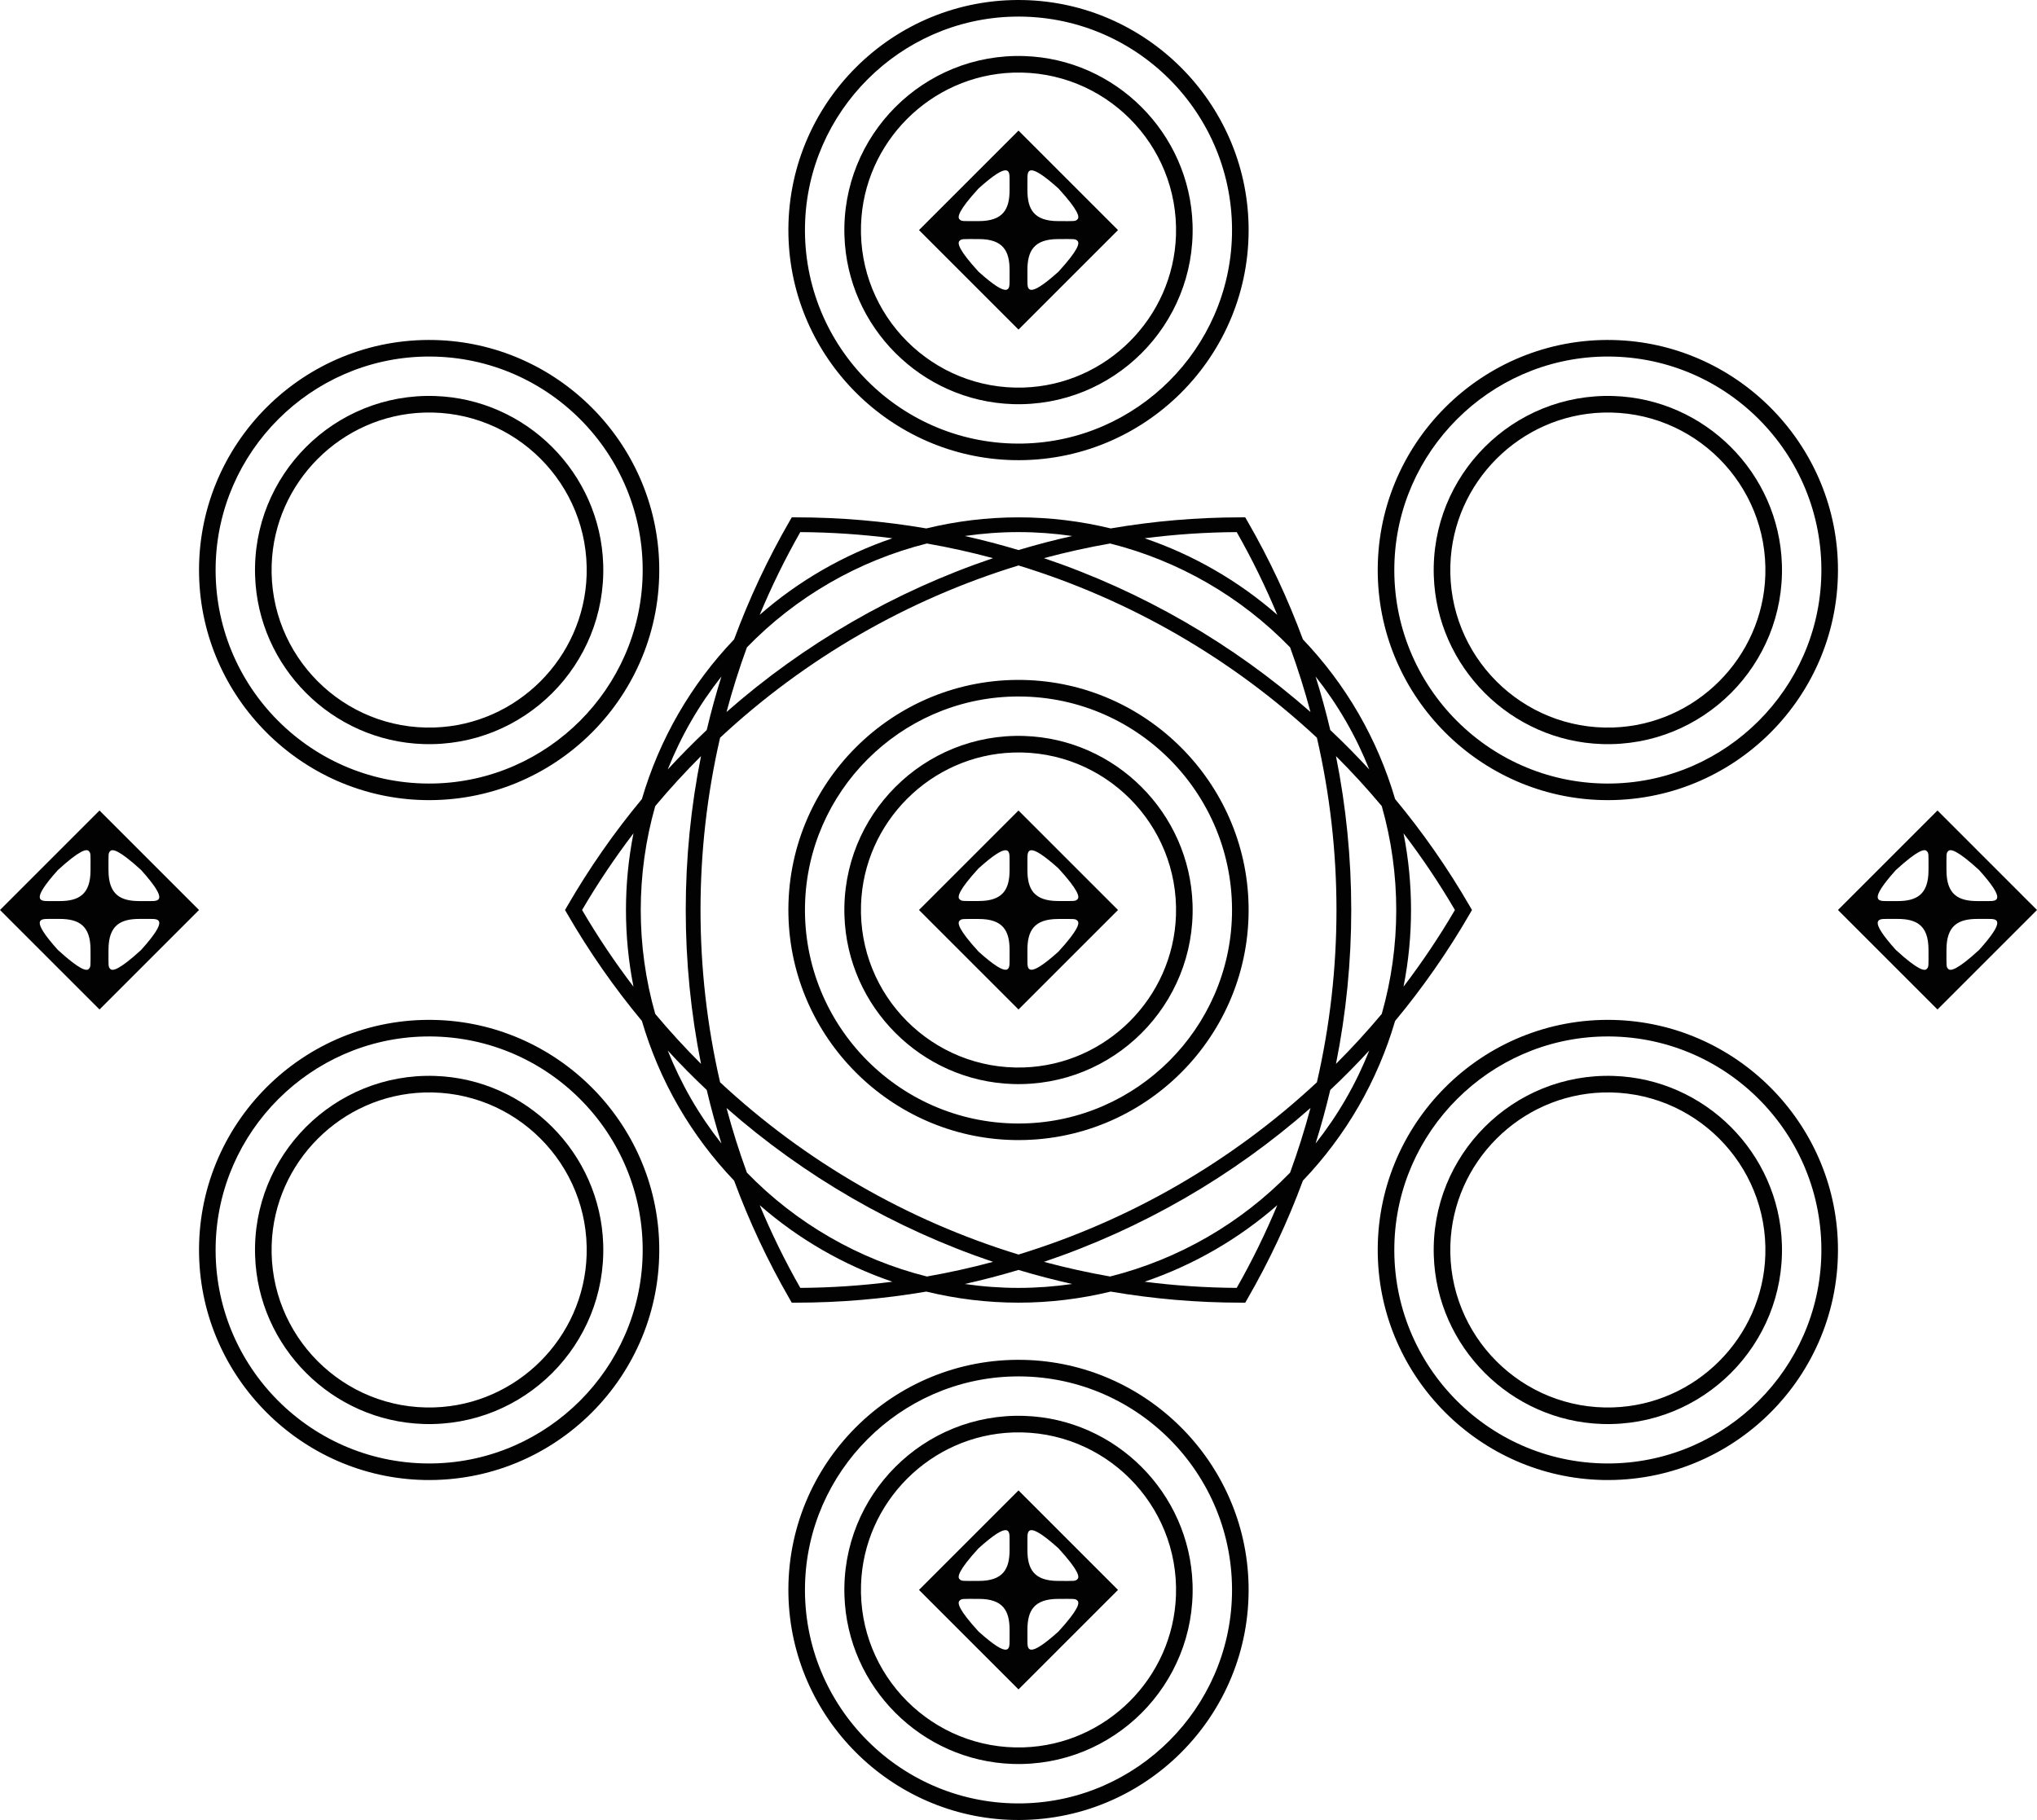 <?xml version="1.0" encoding="utf-8"?>
<!-- Generator: Adobe Illustrator 29.1.0, SVG Export Plug-In . SVG Version: 9.03 Build 55587)  -->
<svg version="1.1" id="Layer_1" xmlns="http://www.w3.org/2000/svg" xmlns:xlink="http://www.w3.org/1999/xlink" x="0px" y="0px"
	 viewBox="0 0 586.851 524.409" style="enable-background:new 0 0 586.851 524.409;" xml:space="preserve">
<g>
	<path style="fill:#020203;" d="M264.756,262.205l28.669,28.669l28.669-28.669l-28.669-28.669
		L264.756,262.205z M290.854,276.895c0,2.328,0.001,5.323-8.93-2.69
		c-5.841-6.383-6.125-8.255-5.504-8.876c0.632-0.654,0.799-0.536,5.555-0.536
		c7.048,0,8.881,3.466,8.881,8.93C290.856,273.723,290.854,275.711,290.854,276.895z
		 M281.975,259.616c-4.756,0-4.923,0.118-5.555-0.536
		c-0.621-0.621-0.337-2.493,5.504-8.876c8.931-8.013,8.93-5.018,8.93-2.69
		c0,1.184,0.002,3.172,0.002,3.172C290.856,256.15,289.022,259.616,281.975,259.616z
		 M295.997,247.515c0-2.328-0.001-5.323,8.93,2.69
		c5.841,6.383,6.125,8.255,5.504,8.876c-0.632,0.654-0.799,0.536-5.555,0.536
		c-7.048,0-8.881-3.466-8.881-8.93C295.995,250.687,295.997,248.699,295.997,247.515z
		 M304.876,264.793c4.756,0,4.923-0.118,5.555,0.536
		c0.621,0.621,0.337,2.493-5.504,8.876c-8.931,8.013-8.93,5.018-8.93,2.69
		c0-1.184-0.002-3.172-0.002-3.172C295.995,268.259,297.828,264.793,304.876,264.793z"/>
	<path style="fill:#020203;" d="M343.57,260.542c-0.854-26.29-22.19-47.626-48.479-48.482
		c-28.977-0.943-52.751,22.83-51.81,51.807
		c0.854,26.289,22.19,47.625,48.479,48.481
		C320.737,313.292,344.511,289.519,343.57,260.542z M338.794,263.709
		c-0.773,23.786-20.076,43.09-43.862,43.864
		c-26.217,0.853-47.727-20.656-46.875-46.873
		c0.773-23.786,20.076-43.09,43.862-43.864
		C318.136,215.983,339.646,237.492,338.794,263.709z"/>
	<path style="fill:#020203;" d="M294.916,195.923c-37.734-0.833-68.605,30.039-67.772,67.772
		c0.779,35.306,29.485,64.011,64.791,64.79
		c37.733,0.832,68.604-30.038,67.772-67.771
		C358.928,225.408,330.223,196.703,294.916,195.923z M294.809,323.709
		c-35.014,0.773-63.661-27.873-62.888-62.888
		c0.723-32.762,27.359-59.398,60.122-60.121c35.014-0.772,63.66,27.873,62.887,62.887
		C354.207,296.35,327.571,322.986,294.809,323.709z"/>
	<path style="fill:#020203;" d="M291.76,116.442c28.977,0.943,52.751-22.83,51.81-51.807
		c-0.854-26.29-22.19-47.626-48.479-48.482
		c-28.977-0.943-52.751,22.83-51.81,51.807
		C244.135,94.25,265.471,115.586,291.76,116.442z M248.057,64.794
		c0.773-23.786,20.076-43.09,43.862-43.864
		c26.217-0.853,47.728,20.656,46.876,46.873
		c-0.773,23.786-20.076,43.09-43.862,43.864
		C268.715,112.52,247.205,91.011,248.057,64.794z"/>
	<path style="fill:#020203;" d="M291.935,132.579c37.733,0.832,68.604-30.038,67.772-67.771
		c-0.779-35.307-29.484-64.012-64.79-64.791
		c-37.734-0.833-68.605,30.039-67.772,67.772
		C227.923,103.095,256.629,131.8,291.935,132.579z M292.043,4.794
		c35.014-0.772,63.66,27.873,62.887,62.887
		c-0.723,32.762-27.359,59.398-60.121,60.121
		c-35.014,0.773-63.661-27.873-62.888-62.888
		C232.644,32.153,259.281,5.516,292.043,4.794z"/>
	<path style="fill:#020203;" d="M295.091,407.968c-28.977-0.943-52.751,22.83-51.81,51.807
		c0.854,26.289,22.19,47.625,48.479,48.481
		c28.977,0.943,52.751-22.83,51.81-51.807
		C342.715,430.16,321.38,408.823,295.091,407.968z M338.794,459.616
		c-0.773,23.786-20.076,43.09-43.862,43.864
		c-26.217,0.853-47.727-20.656-46.875-46.873
		c0.773-23.786,20.076-43.09,43.862-43.864
		C318.136,411.89,339.646,433.399,338.794,459.616z"/>
	<path style="fill:#020203;" d="M294.916,391.83c-37.734-0.833-68.605,30.039-67.772,67.772
		c0.779,35.306,29.485,64.011,64.791,64.79
		c37.733,0.832,68.604-30.038,67.772-67.771
		C358.928,421.315,330.223,392.61,294.916,391.83z M294.809,519.616
		c-35.014,0.773-63.661-27.873-62.888-62.888
		c0.723-32.762,27.359-59.398,60.122-60.121c35.014-0.772,63.66,27.873,62.887,62.887
		C354.207,492.257,327.571,518.893,294.809,519.616z"/>
	<path style="fill:#020203;" d="M125.302,310.014c-28.977-0.943-52.751,22.83-51.81,51.807
		c0.854,26.289,22.19,47.625,48.479,48.481
		c28.977,0.943,52.751-22.83,51.81-51.807
		C172.927,332.206,151.591,310.87,125.302,310.014z M169.006,361.663
		c-0.773,23.786-20.076,43.09-43.862,43.864
		c-26.217,0.853-47.727-20.656-46.875-46.873
		c0.773-23.786,20.076-43.09,43.862-43.864
		C148.347,313.937,169.857,335.445,169.006,361.663z"/>
	<path style="fill:#020203;" d="M125.128,293.877c-37.734-0.833-68.605,30.039-67.772,67.772
		c0.779,35.306,29.485,64.011,64.791,64.79
		c37.733,0.832,68.604-30.038,67.772-67.771
		C189.139,323.362,160.434,294.656,125.128,293.877z M125.02,421.663
		c-35.014,0.773-63.661-27.873-62.888-62.888
		c0.723-32.762,27.36-59.398,60.122-60.121c35.014-0.772,63.66,27.873,62.887,62.887
		C184.418,394.303,157.782,420.939,125.02,421.663z"/>
	<path style="fill:#020203;" d="M121.971,214.395c28.977,0.943,52.751-22.83,51.81-51.807
		c-0.854-26.29-22.19-47.626-48.479-48.482
		c-28.977-0.943-52.751,22.83-51.81,51.807
		C74.347,192.204,95.682,213.54,121.971,214.395z M78.268,162.747
		c0.773-23.786,20.076-43.09,43.862-43.864
		c26.217-0.853,47.728,20.656,46.876,46.873
		c-0.773,23.786-20.076,43.09-43.862,43.864
		C98.926,210.473,77.416,188.964,78.268,162.747z"/>
	<path style="fill:#020203;" d="M122.146,230.533c37.733,0.832,68.604-30.038,67.772-67.771
		c-0.779-35.307-29.484-64.012-64.79-64.791
		c-37.734-0.833-68.605,30.039-67.772,67.772
		C58.134,201.049,86.84,229.754,122.146,230.533z M122.254,102.747
		c35.014-0.772,63.66,27.873,62.887,62.887c-0.723,32.762-27.359,59.398-60.121,60.121
		c-35.014,0.773-63.661-27.873-62.888-62.888
		C62.855,130.106,89.492,103.47,122.254,102.747z"/>
	<path style="fill:#020203;" d="M464.879,310.014c-28.977-0.943-52.751,22.83-51.81,51.807
		c0.854,26.289,22.19,47.625,48.479,48.481
		c28.977,0.943,52.751-22.83,51.81-51.807
		C512.504,332.206,491.169,310.87,464.879,310.014z M508.583,361.663
		c-0.773,23.786-20.076,43.09-43.862,43.864
		c-26.217,0.853-47.727-20.656-46.875-46.873
		c0.773-23.786,20.076-43.09,43.862-43.864
		C487.925,313.937,509.435,335.445,508.583,361.663z"/>
	<path style="fill:#020203;" d="M464.705,293.877c-37.734-0.833-68.605,30.039-67.772,67.772
		c0.779,35.306,29.485,64.011,64.791,64.79
		c37.733,0.832,68.604-30.038,67.772-67.771
		C528.717,323.362,500.012,294.656,464.705,293.877z M464.598,421.663
		c-35.014,0.773-63.661-27.873-62.888-62.888
		c0.723-32.762,27.359-59.398,60.122-60.121c35.014-0.772,63.66,27.873,62.887,62.887
		C523.996,394.303,497.36,420.939,464.598,421.663z"/>
	<path style="fill:#020203;" d="M464.879,114.107c-28.977-0.943-52.751,22.83-51.81,51.807
		c0.854,26.289,22.19,47.625,48.479,48.481
		c28.977,0.943,52.751-22.83,51.81-51.807
		C512.504,136.299,491.169,114.963,464.879,114.107z M508.583,165.756
		c-0.773,23.786-20.076,43.09-43.862,43.864
		c-26.217,0.853-47.727-20.656-46.875-46.873
		c0.773-23.786,20.076-43.09,43.862-43.864
		C487.925,118.03,509.435,139.538,508.583,165.756z"/>
	<path style="fill:#020203;" d="M464.705,97.97c-37.734-0.833-68.605,30.039-67.772,67.772
		c0.779,35.306,29.485,64.011,64.791,64.79
		c37.733,0.832,68.604-30.038,67.772-67.771
		C528.717,127.455,500.012,98.749,464.705,97.97z M464.598,225.756
		c-35.014,0.773-63.661-27.873-62.888-62.888
		c0.723-32.762,27.359-59.398,60.122-60.121c35.014-0.772,63.66,27.873,62.887,62.887
		C523.996,198.396,497.36,225.032,464.598,225.756z"/>
	<path style="fill:#020203;" d="M401.923,294.178c7.969-9.598,15.187-19.922,21.531-30.91
		l0.614-1.063l-0.614-1.063c-6.344-10.988-13.562-21.312-21.532-30.91
		c-2.492-8.497-5.991-16.761-10.515-24.596
		c-4.524-7.836-9.931-14.998-16.044-21.405
		c-4.327-11.701-9.659-23.114-16.003-34.102l-0.613-1.063h-1.228
		c-12.689,0-25.239,1.089-37.535,3.192c-8.605-2.09-17.511-3.192-26.559-3.192
		c-9.048,0-17.954,1.102-26.559,3.192c-12.297-2.103-24.847-3.192-37.535-3.192
		h-1.228l-0.614,1.063c-6.344,10.988-11.676,22.401-16.003,34.102
		c-6.113,6.407-11.52,13.569-16.044,21.405
		c-4.524,7.835-8.023,16.099-10.515,24.596
		c-7.97,9.598-15.188,19.922-21.532,30.911l-0.614,1.063l0.614,1.063
		c6.344,10.989,13.563,21.313,21.532,30.911
		c2.492,8.497,5.991,16.761,10.515,24.597c4.524,7.835,9.931,14.997,16.043,21.404
		c4.327,11.701,9.659,23.114,16.003,34.103l0.614,1.062h1.228
		c12.689,0,25.238-1.089,37.535-3.192c8.605,2.09,17.511,3.192,26.558,3.192
		c9.048,0,17.954-1.102,26.559-3.192c12.297,2.103,24.847,3.192,37.536,3.192
		h1.228l0.613-1.062c6.344-10.989,11.676-22.402,16.003-34.103
		c6.112-6.407,11.52-13.569,16.044-21.404
		C395.931,310.939,399.43,302.675,401.923,294.178z M419.154,262.205
		c-4.508,7.708-9.46,15.076-14.803,22.088c2.884-14.573,2.884-29.603-0-44.176
		C409.694,247.129,414.646,254.497,419.154,262.205z M319.821,367.808
		c-6.432-1.127-12.792-2.539-19.063-4.224c28.256-9.54,54.395-24.63,76.786-44.328
		c-1.677,6.272-3.629,12.486-5.869,18.618
		C357.53,352.463,339.527,362.856,319.821,367.808z M293.425,361.48
		c-32.016-9.803-61.47-26.807-85.968-49.631
		c-7.521-32.636-7.521-66.653-0-99.288
		c24.498-22.824,53.953-39.828,85.968-49.631
		c32.016,9.803,61.47,26.807,85.968,49.631
		c7.521,32.636,7.521,66.653-0,99.289
		C354.895,334.673,325.441,351.677,293.425,361.48z M215.177,337.875
		c-2.24-6.133-4.193-12.346-5.87-18.618
		c22.391,19.698,48.53,34.788,76.786,44.328
		c-6.271,1.685-12.631,3.097-19.063,4.224
		C247.324,362.856,229.321,352.463,215.177,337.875z M188.772,232.261
		c4.192-5.007,8.595-9.808,13.189-14.397c-5.867,29.246-5.867,59.434-0,88.68
		c-4.595-4.589-8.998-9.39-13.19-14.397
		C183.207,272.601,183.207,251.808,188.772,232.261z M267.03,156.601
		c6.432,1.127,12.792,2.539,19.063,4.224c-28.256,9.54-54.395,24.63-76.786,44.328
		c1.677-6.272,3.629-12.486,5.869-18.618
		C229.32,171.946,247.324,161.553,267.03,156.601z M371.674,186.534
		c2.24,6.133,4.193,12.346,5.869,18.619c-22.391-19.698-48.53-34.788-76.786-44.328
		c6.271-1.685,12.631-3.097,19.063-4.224
		C339.527,161.553,357.53,171.946,371.674,186.534z M384.889,217.864
		c4.595,4.589,8.998,9.391,13.19,14.398c5.565,19.547,5.565,40.339-0,59.885
		c-4.192,5.007-8.595,9.809-13.19,14.398
		C390.756,277.299,390.756,247.11,384.889,217.864z M387.726,207.761
		c2.61,4.52,4.856,9.191,6.763,13.967c-3.618-3.934-7.369-7.729-11.244-11.381
		c-1.225-5.181-2.636-10.326-4.234-15.426
		C382.193,198.96,385.116,203.241,387.726,207.761z M356.29,153.32
		c4.415,7.747,8.297,15.714,11.695,23.835
		c-11.172-9.77-24.177-17.275-38.226-22.059
		C338.503,153.975,347.36,153.371,356.29,153.32z M293.425,153.317
		c5.219,0,10.388,0.39,15.477,1.126c-5.216,1.166-10.377,2.517-15.476,4.047
		c-5.099-1.529-10.261-2.881-15.477-4.047
		C283.038,153.707,288.206,153.317,293.425,153.317z M230.561,153.32
		c8.93,0.05,17.786,0.655,26.531,1.776c-14.049,4.784-27.054,12.289-38.226,22.059
		C222.264,169.034,226.146,161.068,230.561,153.32z M199.126,207.761
		c2.609-4.52,5.531-8.8,8.713-12.839c-1.598,5.1-3.008,10.245-4.234,15.425
		c-3.874,3.651-7.625,7.445-11.242,11.379
		C194.27,216.951,196.516,212.28,199.126,207.761z M167.696,262.205
		c4.508-7.708,9.46-15.076,14.803-22.088c-2.884,14.573-2.884,29.603,0,44.176
		C177.157,277.28,172.205,269.913,167.696,262.205z M199.125,316.648
		c-2.609-4.52-4.855-9.19-6.762-13.965c3.617,3.934,7.368,7.728,11.242,11.379
		c1.225,5.181,2.635,10.326,4.234,15.425
		C204.657,325.449,201.735,321.168,199.125,316.648z M230.561,371.088
		c-4.415-7.747-8.297-15.714-11.695-23.835
		c11.171,9.77,24.177,17.274,38.225,22.059
		C248.347,370.434,239.49,371.038,230.561,371.088z M293.425,371.092
		c-5.219,0-10.387-0.39-15.476-1.126c5.216-1.166,10.377-2.517,15.477-4.047
		c5.099,1.529,10.261,2.881,15.476,4.046
		C303.813,370.702,298.644,371.092,293.425,371.092z M356.29,371.088
		c-8.93-0.05-17.786-0.655-26.531-1.776c14.049-4.784,27.054-12.289,38.225-22.059
		C364.587,355.375,360.705,363.341,356.29,371.088z M379.011,329.488
		c1.598-5.1,3.008-10.245,4.234-15.426c3.874-3.652,7.626-7.446,11.243-11.38
		c-1.907,4.775-4.153,9.446-6.763,13.966
		C385.116,321.168,382.193,325.449,379.011,329.488z"/>
	<path style="fill:#020203;" d="M264.756,458.112l28.669,28.669l28.669-28.669l-28.669-28.669
		L264.756,458.112z M290.854,472.802c0,2.328,0.001,5.323-8.93-2.69
		c-5.841-6.383-6.125-8.255-5.504-8.876c0.632-0.654,0.799-0.536,5.555-0.536
		c7.048,0,8.881,3.466,8.881,8.93C290.856,469.63,290.854,471.618,290.854,472.802z
		 M281.975,455.523c-4.756,0-4.923,0.118-5.555-0.536
		c-0.621-0.621-0.337-2.493,5.504-8.876c8.931-8.013,8.93-5.018,8.93-2.69
		c0,1.184,0.002,3.172,0.002,3.172C290.856,452.057,289.022,455.523,281.975,455.523z
		 M295.997,443.422c0-2.328-0.001-5.323,8.93,2.69
		c5.841,6.383,6.125,8.255,5.504,8.876c-0.632,0.654-0.799,0.536-5.555,0.536
		c-7.048,0-8.881-3.466-8.881-8.93C295.995,446.594,295.997,444.606,295.997,443.422z
		 M304.876,460.7c4.756,0,4.923-0.118,5.555,0.536
		c0.621,0.621,0.337,2.493-5.504,8.876c-8.931,8.013-8.93,5.018-8.93,2.69
		c0-1.184-0.002-3.172-0.002-3.172C295.995,464.166,297.828,460.7,304.876,460.7z"
		/>
	<path style="fill:#020203;" d="M322.095,66.298L293.425,37.628l-28.669,28.669l28.669,28.669
		L322.095,66.298z M295.997,51.608c0-2.328-0.001-5.323,8.93,2.69
		c5.841,6.383,6.125,8.255,5.504,8.876c-0.632,0.654-0.799,0.536-5.555,0.536
		c-7.048,0-8.881-3.466-8.881-8.93C295.995,54.78,295.997,52.792,295.997,51.608z
		 M304.876,68.886c4.756,0,4.923-0.118,5.555,0.536
		c0.621,0.621,0.337,2.493-5.504,8.876c-8.931,8.013-8.93,5.018-8.93,2.69
		c0-1.184-0.002-3.172-0.002-3.172C295.995,72.352,297.828,68.886,304.876,68.886z
		 M290.854,80.988c0,2.328,0.001,5.323-8.93-2.69
		c-5.841-6.383-6.125-8.255-5.504-8.876c0.632-0.654,0.799-0.536,5.555-0.536
		c7.048,0,8.881,3.466,8.881,8.93C290.856,77.816,290.854,79.804,290.854,80.988z
		 M281.975,63.709c-4.756,0-4.923,0.118-5.555-0.536
		c-0.621-0.621-0.337-2.493,5.504-8.876c8.931-8.013,8.93-5.018,8.93-2.69
		c0,1.184,0.002,3.172,0.002,3.172C290.856,60.243,289.022,63.709,281.975,63.709z"/>
	<path style="fill:#020203;" d="M0,262.205l28.669,28.669l28.669-28.669l-28.669-28.669L0,262.205z
		 M25.545,279.21c-0.621,0.621-2.493,0.337-8.876-5.504
		c-8.013-8.931-5.018-8.93-2.69-8.93c1.184,0,3.172-0.002,3.172-0.002
		c5.464,0,8.93,1.834,8.93,8.881C26.081,278.411,26.199,278.578,25.545,279.21z
		 M26.081,250.754c0,7.048-3.466,8.881-8.93,8.881c0,0-1.988-0.002-3.172-0.002
		c-2.328,0-5.323,0.001,2.69-8.93c6.383-5.841,8.255-6.125,8.876-5.504
		C26.199,245.831,26.081,245.998,26.081,250.754z M31.794,245.199
		c0.621-0.621,2.493-0.337,8.876,5.504c8.013,8.931,5.018,8.93,2.69,8.93
		c-1.184,0-3.172,0.002-3.172,0.002c-5.464,0-8.93-1.834-8.93-8.881
		C31.258,245.998,31.14,245.831,31.794,245.199z M31.258,273.655
		c0-7.048,3.466-8.881,8.93-8.881c0,0,1.988,0.002,3.172,0.002
		c2.328,0,5.323-0.001-2.69,8.93c-6.383,5.841-8.255,6.125-8.876,5.504
		C31.14,278.578,31.258,278.411,31.258,273.655z"/>
	<path style="fill:#020203;" d="M558.181,233.535l-28.669,28.669l28.669,28.669l28.669-28.669
		L558.181,233.535z M555.057,279.21c-0.621,0.621-2.493,0.337-8.876-5.504
		c-8.013-8.931-5.018-8.93-2.69-8.93c1.184,0,3.172-0.002,3.172-0.002
		c5.464,0,8.93,1.834,8.93,8.881C555.593,278.411,555.711,278.578,555.057,279.21z
		 M555.593,250.754c0,7.048-3.466,8.881-8.93,8.881c0,0-1.988-0.002-3.172-0.002
		c-2.328,0-5.323,0.001,2.69-8.93c6.383-5.841,8.255-6.125,8.876-5.504
		C555.711,245.831,555.593,245.998,555.593,250.754z M561.306,245.199
		c0.621-0.621,2.493-0.337,8.876,5.504c8.013,8.931,5.018,8.93,2.69,8.93
		c-1.184,0-3.172,0.002-3.172,0.002c-5.464,0-8.93-1.834-8.93-8.881
		C560.77,245.998,560.651,245.831,561.306,245.199z M570.182,273.706
		c-6.383,5.841-8.255,6.125-8.876,5.504c-0.654-0.632-0.536-0.799-0.536-5.555
		c0-7.048,3.466-8.881,8.93-8.881c0,0,1.988,0.002,3.172,0.002
		C575.199,264.776,578.194,264.775,570.182,273.706z"/>
</g>
</svg>
